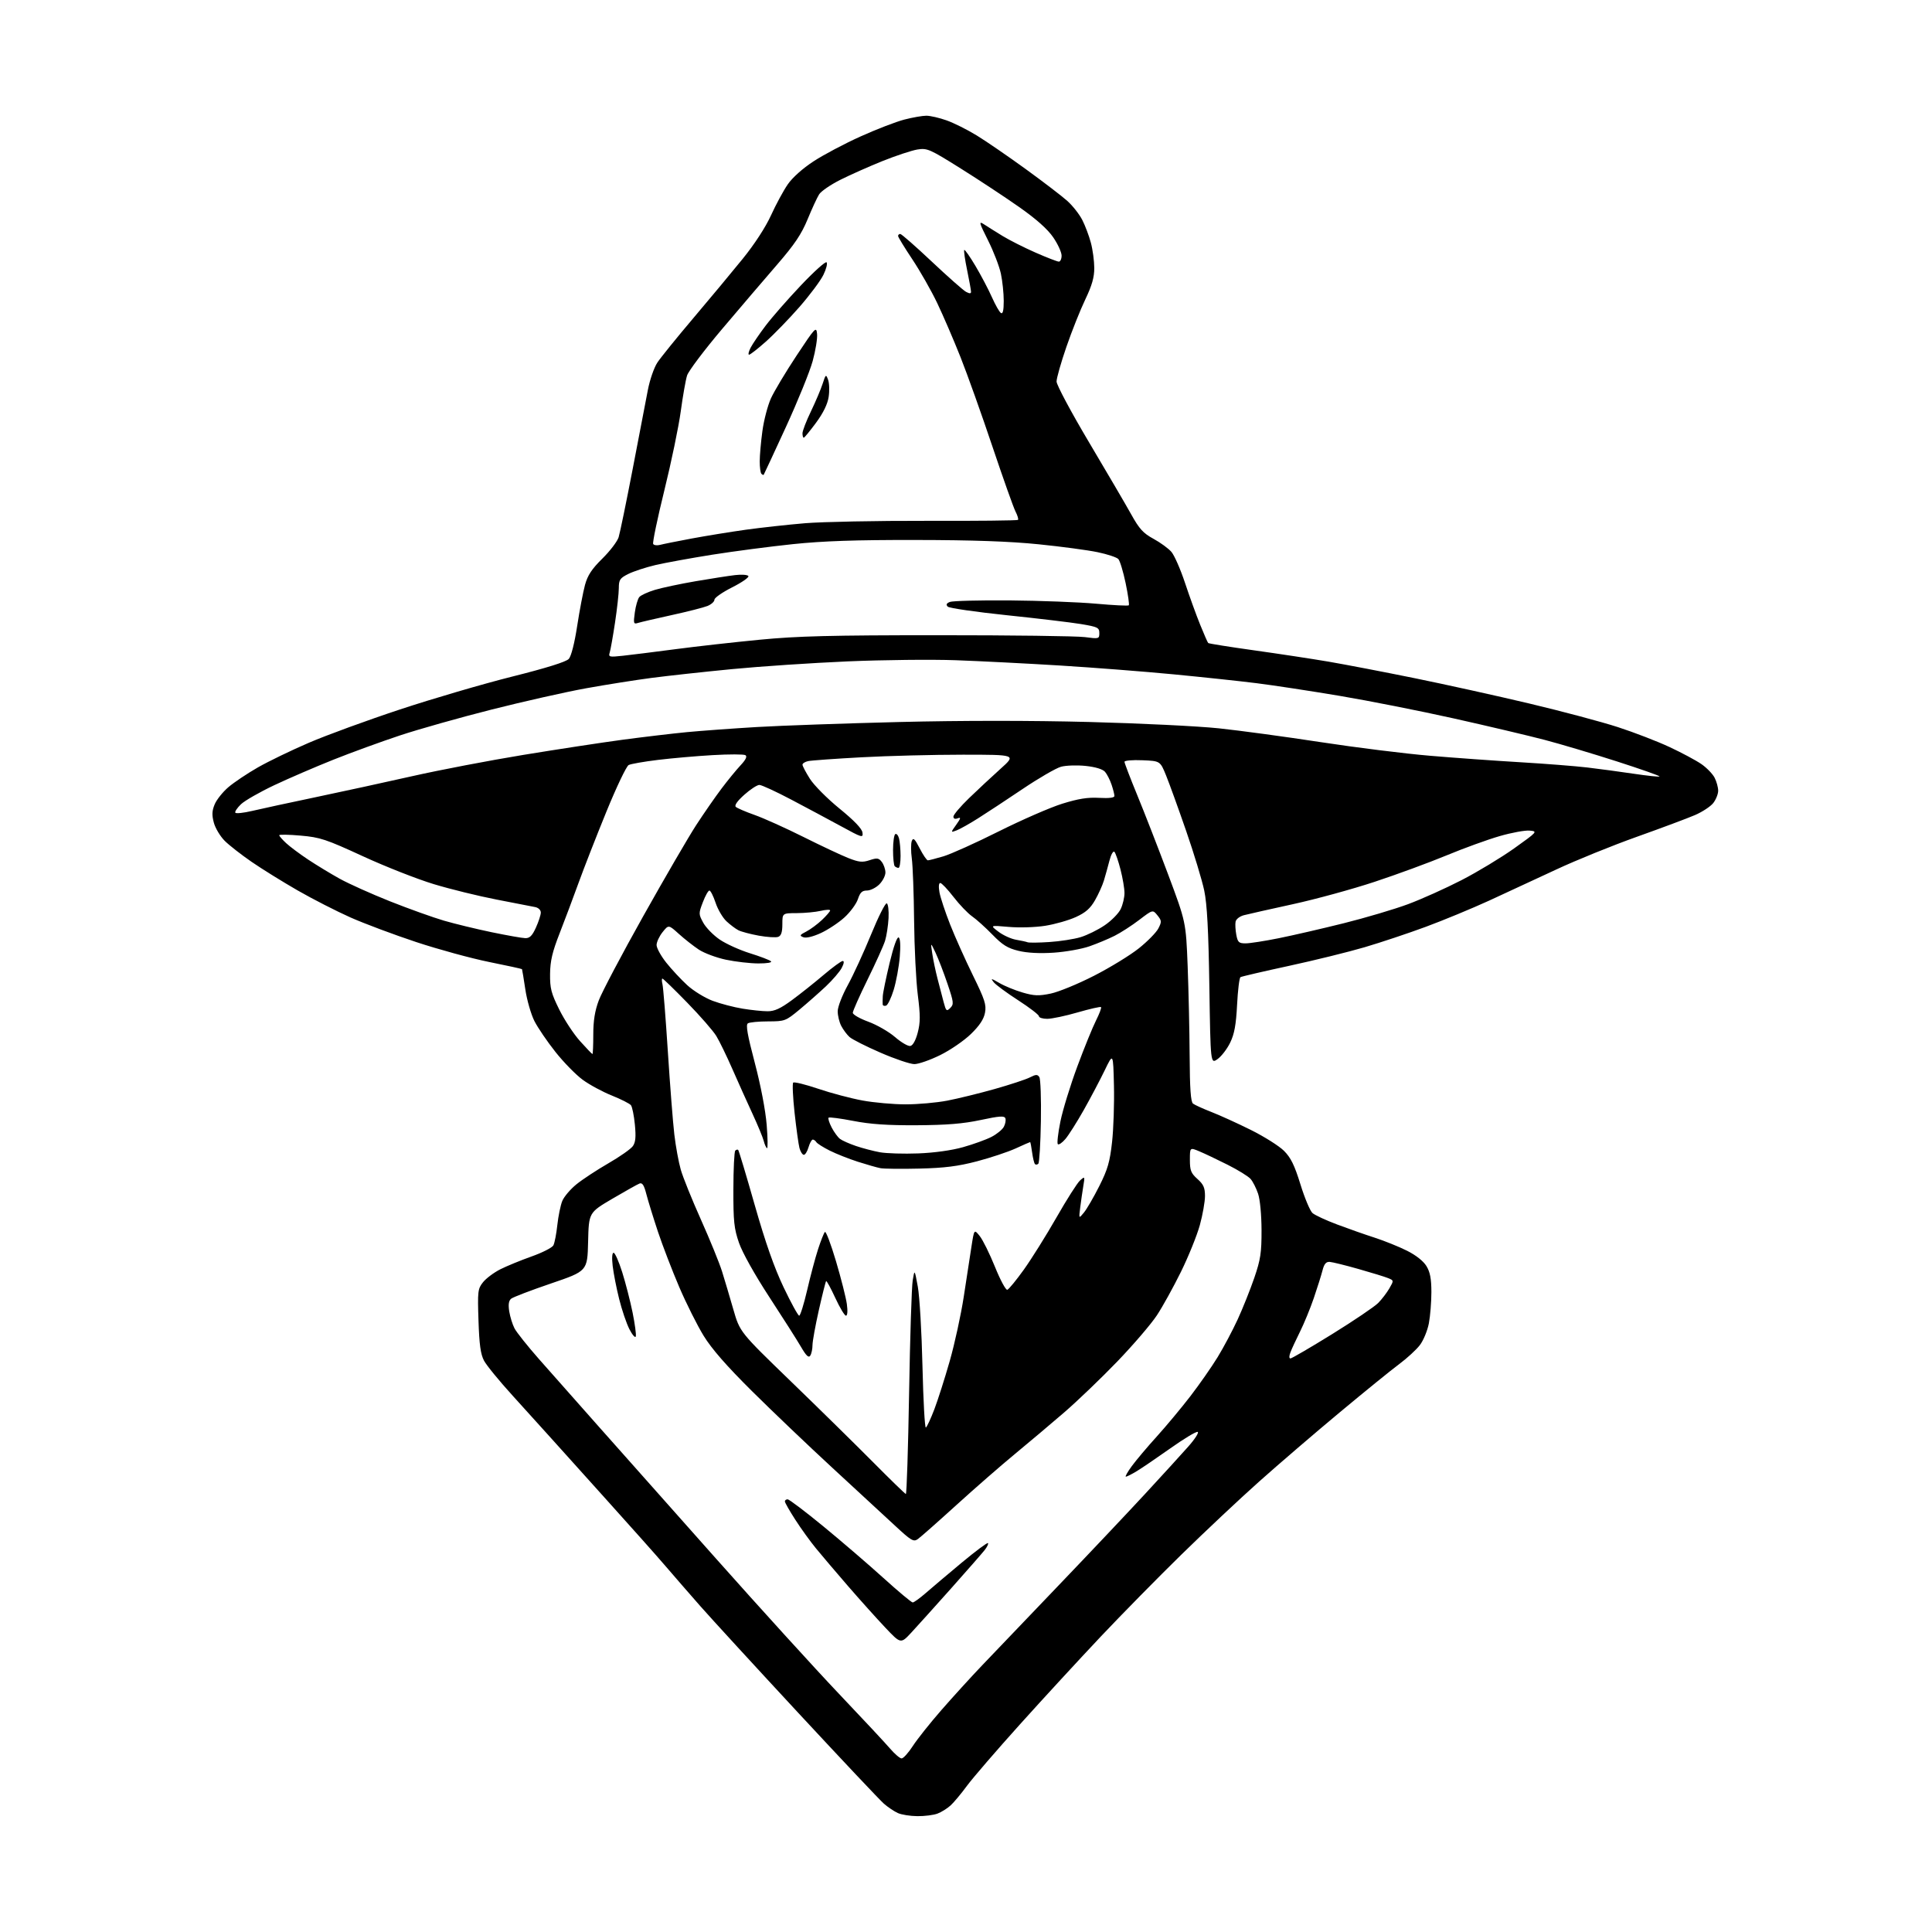 <?xml version="1.0" encoding="UTF-8" standalone="no"?>
<svg 
  version="1.1" 
  xmlns="http://www.w3.org/2000/svg" 
  xmlns:xlink="http://www.w3.org/1999/xlink" 
  xmlns:svg="http://www.w3.org/2000/svg"
  xmlns:rdf="http://www.w3.org/1999/02/22-rdf-syntax-ns#"
  xmlns:cc="http://creativecommons.org/ns#"
  xmlns:dc="http://purl.org/dc/elements/1.1/"
  viewBox="0 0 768 768"
  width="768"
  height="768"
>
<style>svg {background-color: white; }</style>"
<path stroke="none" fill="black" fill-rule="evenodd" d="M364.68,721.95C361.83,721.93 358.32,721.37 356.87,720.70C355.43,720.04 352.96,718.38 351.37,717.00C349.79,715.62 334.52,699.42 317.42,681.00C300.33,662.58 282.78,643.45 278.42,638.50C274.07,633.55 267.81,626.35 264.51,622.50C261.22,618.65 250.64,606.77 241.01,596.09C231.38,585.42 221.26,574.17 218.52,571.09C215.78,568.02 209.18,560.72 203.86,554.88C198.54,549.04 193.38,542.74 192.40,540.88C191.05,538.32 190.52,534.47 190.21,525.00C189.82,513.30 189.93,512.32 192.00,509.72C193.21,508.19 196.29,505.88 198.85,504.58C201.41,503.29 207.01,500.99 211.29,499.47C215.58,497.95 219.48,495.97 219.97,495.06C220.46,494.15 221.17,490.50 221.55,486.95C221.94,483.40 222.82,479.11 223.51,477.42C224.20,475.72 226.73,472.74 229.13,470.79C231.53,468.84 237.24,465.09 241.81,462.45C246.39,459.81 250.78,456.73 251.57,455.60C252.65,454.06 252.85,451.91 252.37,447.02C252.02,443.43 251.32,439.98 250.81,439.34C250.31,438.70 246.89,436.97 243.21,435.49C239.53,434.02 234.31,431.20 231.62,429.22C228.93,427.25 224.07,422.29 220.82,418.19C217.57,414.10 213.80,408.56 212.44,405.89C211.09,403.21 209.45,397.53 208.82,393.26C208.18,388.99 207.58,385.39 207.50,385.25C207.41,385.12 201.52,383.83 194.42,382.40C187.31,380.96 174.30,377.41 165.50,374.50C156.70,371.59 144.92,367.18 139.32,364.70C133.73,362.21 124.28,357.38 118.32,353.96C112.37,350.54 104.15,345.44 100.05,342.62C95.95,339.80 91.13,336.04 89.34,334.26C87.55,332.47 85.60,329.23 85.01,327.04C84.18,323.97 84.26,322.32 85.34,319.73C86.11,317.88 88.56,314.82 90.78,312.92C93.01,311.01 98.28,307.48 102.49,305.07C106.71,302.66 115.86,298.23 122.83,295.24C129.80,292.24 146.07,286.29 159.00,282.02C171.93,277.74 191.95,271.88 203.50,268.98C217.22,265.54 225.06,263.09 226.10,261.93C227.07,260.85 228.39,255.67 229.44,248.82C230.40,242.59 231.80,235.25 232.55,232.50C233.59,228.70 235.24,226.19 239.45,222.04C242.49,219.04 245.41,215.22 245.92,213.54C246.44,211.87 248.95,199.70 251.49,186.50C254.03,173.30 256.75,159.17 257.52,155.10C258.30,151.01 260.00,146.09 261.33,144.10C262.64,142.12 269.07,134.18 275.61,126.46C282.15,118.74 290.98,108.14 295.22,102.90C299.93,97.09 304.33,90.33 306.49,85.59C308.44,81.31 311.43,75.78 313.13,73.31C315.00,70.59 319.07,66.95 323.43,64.11C327.39,61.52 335.78,57.08 342.07,54.25C348.36,51.41 356.18,48.39 359.46,47.54C362.74,46.69 366.69,46.00 368.24,46.00C369.78,46.00 373.40,46.83 376.27,47.85C379.15,48.86 384.56,51.57 388.29,53.86C392.03,56.15 400.80,62.18 407.79,67.25C414.78,72.32 422.22,78.02 424.32,79.91C426.42,81.81 429.08,85.19 430.22,87.43C431.37,89.67 432.91,93.75 433.64,96.50C434.38,99.25 434.98,103.76 434.99,106.53C435.00,110.26 434.07,113.49 431.42,119.03C429.45,123.14 426.07,131.61 423.92,137.86C421.76,144.11 420.00,150.32 420.00,151.67C420.00,153.01 425.80,163.87 432.90,175.81C439.99,187.74 447.55,200.65 449.69,204.50C452.89,210.26 454.45,211.98 458.54,214.19C461.27,215.68 464.47,218.01 465.65,219.38C466.83,220.75 469.26,226.29 471.05,231.68C472.84,237.08 475.56,244.58 477.09,248.35C478.61,252.11 480.05,255.38 480.28,255.61C480.51,255.84 488.66,257.14 498.39,258.50C508.12,259.86 521.51,261.89 528.14,263.02C534.78,264.16 550.17,267.11 562.35,269.59C574.53,272.07 595.04,276.60 607.93,279.66C620.82,282.72 636.67,286.94 643.16,289.05C649.65,291.16 658.91,294.73 663.73,296.99C668.55,299.24 674.22,302.28 676.32,303.73C678.42,305.18 680.78,307.61 681.57,309.13C682.36,310.66 683.00,312.99 683.00,314.32C683.00,315.64 682.12,317.85 681.04,319.23C679.96,320.60 676.69,322.75 673.79,324.00C670.88,325.26 660.50,329.13 650.73,332.62C640.96,336.10 626.56,341.94 618.73,345.60C610.90,349.26 598.88,354.83 592.00,357.99C585.12,361.14 573.80,365.82 566.83,368.40C559.86,370.98 548.89,374.64 542.45,376.54C536.01,378.43 522.46,381.77 512.33,383.96C502.20,386.15 493.55,388.16 493.10,388.44C492.66,388.71 492.05,393.66 491.76,399.43C491.35,407.38 490.69,411.01 489.02,414.45C487.82,416.94 485.56,419.89 484.02,420.99C481.21,422.99 481.21,422.99 480.74,392.24C480.39,369.73 479.84,359.49 478.70,354.00C477.83,349.88 474.60,339.20 471.50,330.27C468.41,321.35 464.83,311.45 463.54,308.27C461.19,302.50 461.19,302.50 454.10,302.21C450.19,302.04 447.00,302.32 447.00,302.83C447.00,303.33 449.29,309.31 452.09,316.12C454.90,322.93 460.39,337.05 464.31,347.50C471.42,366.50 471.42,366.50 472.11,384.00C472.48,393.62 472.84,409.66 472.90,419.63C472.97,432.85 473.34,438.01 474.25,438.71C474.94,439.24 478.20,440.72 481.50,442.01C484.80,443.29 491.87,446.50 497.20,449.15C502.54,451.80 508.48,455.55 510.40,457.47C513.13,460.19 514.58,463.17 516.95,470.82C518.62,476.24 520.78,481.37 521.74,482.21C522.71,483.05 527.10,485.09 531.50,486.74C535.90,488.40 542.65,490.77 546.50,492.01C550.35,493.26 556.10,495.58 559.28,497.17C562.87,498.96 565.81,501.29 567.03,503.28C568.49,505.68 568.99,508.31 569.00,513.61C569.00,517.53 568.55,523.11 568.00,526.03C567.44,528.94 565.84,532.83 564.43,534.68C563.03,536.52 559.32,539.93 556.19,542.26C553.06,544.58 542.40,553.24 532.50,561.49C522.60,569.73 508.20,582.10 500.50,588.97C492.80,595.83 478.91,608.89 469.62,617.98C460.34,627.06 445.94,641.71 437.62,650.51C429.31,659.32 414.85,675.01 405.51,685.39C396.17,695.77 386.66,706.79 384.39,709.88C382.12,712.97 379.19,716.48 377.88,717.68C376.57,718.88 374.23,720.35 372.68,720.93C371.14,721.52 367.54,721.98 364.68,721.95zM358.41,699.00C359.10,699.00 361.11,696.77 362.87,694.05C364.64,691.32 369.74,684.91 374.20,679.80C378.67,674.68 385.96,666.67 390.41,662.00C394.86,657.33 408.42,643.15 420.54,630.50C432.66,617.85 448.19,601.42 455.05,594.00C461.91,586.58 469.70,578.04 472.36,575.03C475.02,572.03 476.70,569.40 476.09,569.20C475.48,568.99 470.60,571.93 465.24,575.73C459.88,579.52 453.87,583.61 451.88,584.81C449.89,586.02 447.94,587.00 447.55,587.00C447.15,587.00 448.23,585.09 449.95,582.75C451.67,580.41 456.13,575.12 459.87,571.00C463.60,566.88 469.60,559.67 473.20,555.00C476.79,550.33 481.66,543.35 484.02,539.50C486.38,535.65 489.96,528.90 491.99,524.50C494.02,520.10 496.98,512.67 498.59,508.00C501.09,500.69 501.50,498.02 501.48,489.00C501.46,482.88 500.89,476.83 500.10,474.50C499.36,472.30 498.02,469.66 497.12,468.64C496.23,467.62 492.12,465.08 488.00,463.01C483.88,460.93 478.81,458.53 476.75,457.67C473.00,456.10 473.00,456.10 473.00,461.04C473.00,465.27 473.43,466.37 476.00,468.66C478.41,470.81 479.00,472.14 479.00,475.44C479.00,477.69 478.08,482.91 476.95,487.02C475.81,491.13 472.45,499.45 469.48,505.50C466.50,511.55 462.19,519.36 459.89,522.85C457.59,526.34 450.49,534.62 444.11,541.25C437.72,547.88 428.19,557.02 422.92,561.56C417.65,566.10 408.88,573.50 403.42,578.00C397.96,582.50 387.47,591.65 380.11,598.34C372.75,605.03 365.87,611.10 364.84,611.82C363.15,613.01 362.22,612.46 355.73,606.43C351.75,602.74 340.64,592.47 331.02,583.61C321.41,574.75 306.97,560.98 298.93,553.00C288.82,542.97 282.90,536.19 279.71,531.00C277.18,526.88 272.82,518.18 270.03,511.68C267.24,505.17 263.43,495.27 261.56,489.68C259.70,484.08 257.62,477.34 256.94,474.70C256.03,471.13 255.33,470.04 254.22,470.47C253.41,470.78 248.54,473.51 243.40,476.53C234.06,482.03 234.06,482.03 233.78,493.65C233.50,505.27 233.50,505.27 219.03,510.20C211.07,512.91 203.94,515.64 203.18,516.26C202.22,517.06 202.00,518.58 202.43,521.31C202.78,523.45 203.71,526.48 204.52,528.03C205.32,529.59 209.70,535.08 214.24,540.24C218.78,545.39 229.25,557.22 237.50,566.52C245.75,575.82 266.86,599.59 284.42,619.34C301.97,639.09 324.02,663.34 333.42,673.23C342.81,683.11 352.00,692.96 353.83,695.10C355.67,697.25 357.73,699.00 358.41,699.00zM362.29,648.95C358.07,653.50 358.07,653.50 351.92,647.00C348.54,643.42 341.87,636.00 337.11,630.50C332.35,625.00 326.61,618.25 324.36,615.50C322.10,612.75 318.40,607.62 316.13,604.09C313.86,600.57 312.00,597.31 312.00,596.84C312.00,596.38 312.49,596.00 313.10,596.00C313.70,596.00 320.09,600.84 327.29,606.75C334.49,612.66 345.23,621.89 351.15,627.25C357.07,632.61 362.32,637.00 362.82,637.00C363.31,637.00 365.69,635.28 368.11,633.17C370.52,631.07 376.94,625.64 382.37,621.12C387.80,616.61 392.46,613.13 392.73,613.40C393.01,613.67 392.39,614.95 391.36,616.25C390.34,617.54 384.32,624.41 378.00,631.51C371.68,638.60 364.60,646.45 362.29,648.95zM360.09,593.89C360.42,593.95 361.00,575.89 361.38,553.75C361.75,531.61 362.40,511.48 362.81,509.00C363.56,504.50 363.56,504.50 364.85,511.50C365.55,515.35 366.39,529.63 366.70,543.22C367.02,556.82 367.62,567.73 368.05,567.47C368.48,567.20 369.99,563.95 371.41,560.24C372.82,556.53 375.58,547.88 377.54,541.01C379.50,534.14 382.00,522.67 383.10,515.51C384.20,508.35 385.58,499.37 386.17,495.54C387.25,488.58 387.25,488.58 389.47,491.36C390.70,492.90 393.41,498.40 395.52,503.60C397.62,508.80 399.82,512.90 400.42,512.71C401.01,512.52 403.98,508.91 407.00,504.69C410.02,500.47 415.85,491.16 419.95,483.99C424.04,476.82 428.27,470.17 429.35,469.23C431.26,467.54 431.29,467.59 430.63,471.50C430.27,473.70 429.71,477.52 429.40,480.00C428.84,484.50 428.84,484.50 430.89,482.00C432.02,480.62 434.76,475.90 436.98,471.50C440.32,464.87 441.19,461.88 442.06,454.00C442.64,448.77 442.98,438.65 442.81,431.50C442.50,418.50 442.50,418.50 439.16,425.43C437.32,429.24 433.57,436.35 430.82,441.23C428.06,446.11 424.77,451.32 423.49,452.80C422.21,454.29 420.87,455.20 420.50,454.83C420.13,454.47 420.59,450.42 421.52,445.83C422.45,441.25 425.47,431.43 428.23,424.00C430.98,416.57 434.34,408.32 435.69,405.65C437.03,402.98 437.93,400.60 437.68,400.34C437.43,400.09 433.25,401.04 428.40,402.44C423.55,403.85 418.10,405.00 416.29,405.00C414.48,405.00 413.00,404.54 413.00,403.98C413.00,403.42 409.29,400.56 404.75,397.63C400.21,394.70 395.82,391.47 395.00,390.44C393.69,388.81 393.98,388.85 397.27,390.76C399.34,391.97 403.50,393.67 406.52,394.55C411.10,395.88 412.93,395.95 417.68,394.96C420.81,394.31 428.57,391.12 434.93,387.86C441.29,384.61 449.30,379.70 452.73,376.96C456.15,374.23 459.63,370.68 460.46,369.08C461.83,366.42 461.80,365.98 460.10,363.87C458.24,361.57 458.24,361.57 452.87,365.67C449.92,367.93 445.50,370.78 443.05,372.01C440.60,373.24 436.10,375.12 433.05,376.18C430.00,377.25 423.63,378.38 418.91,378.70C413.36,379.07 408.40,378.82 404.92,377.98C400.58,376.94 398.55,375.69 394.51,371.54C391.76,368.71 388.11,365.42 386.40,364.24C384.70,363.05 381.38,359.59 379.03,356.54C376.68,353.49 374.31,351.00 373.77,351.00C373.17,351.00 373.05,352.48 373.46,354.75C373.84,356.81 375.74,362.55 377.69,367.50C379.64,372.45 383.72,381.54 386.74,387.70C391.49,397.38 392.15,399.41 391.55,402.59C391.07,405.15 389.38,407.71 385.97,411.02C383.29,413.64 377.80,417.41 373.79,419.39C369.77,421.38 365.13,423.00 363.48,423.00C361.83,423.00 355.77,420.96 350.03,418.46C344.28,415.97 338.73,413.16 337.69,412.22C336.65,411.28 335.17,409.29 334.40,407.80C333.63,406.32 333.00,403.71 333.00,402.00C333.00,400.27 334.77,395.69 337.01,391.61C339.21,387.59 343.37,378.54 346.26,371.49C349.14,364.44 351.95,358.86 352.50,359.09C353.05,359.31 353.37,361.98 353.21,365.00C353.04,368.02 352.42,372.07 351.82,374.00C351.21,375.93 348.08,382.86 344.86,389.40C341.64,395.95 339.00,401.89 339.00,402.60C339.00,403.31 341.77,404.90 345.16,406.14C348.55,407.38 353.33,410.12 355.78,412.24C358.23,414.37 360.97,415.96 361.87,415.79C362.88,415.59 363.99,413.60 364.81,410.49C365.87,406.41 365.88,403.67 364.84,395.50C364.14,390.00 363.48,376.73 363.37,366.00C363.26,355.27 362.85,344.16 362.46,341.29C362.07,338.43 362.07,335.28 362.46,334.29C363.03,332.85 363.64,333.42 365.60,337.25C366.94,339.86 368.40,342.00 368.84,342.00C369.28,342.00 372.07,341.28 375.04,340.40C378.01,339.51 387.90,335.06 397.02,330.49C406.14,325.93 417.48,320.98 422.22,319.50C428.64,317.50 432.39,316.90 436.92,317.16C440.89,317.38 443.00,317.12 443.00,316.40C443.00,315.79 442.49,313.77 441.86,311.90C441.23,310.03 440.06,307.74 439.27,306.82C438.35,305.76 435.51,304.89 431.59,304.47C428.16,304.11 423.74,304.25 421.75,304.80C419.77,305.35 412.90,309.33 406.49,313.65C400.07,317.97 392.09,323.23 388.75,325.33C385.42,327.44 381.60,329.58 380.27,330.09C377.86,331.00 377.86,331.00 380.13,327.82C381.96,325.25 382.07,324.76 380.70,325.29C379.62,325.70 379.00,325.45 379.00,324.60C379.00,323.87 381.81,320.56 385.25,317.24C388.69,313.92 394.31,308.68 397.74,305.60C403.98,300.00 403.98,300.00 382.77,300.00C371.11,300.00 353.00,300.46 342.53,301.03C332.06,301.60 322.49,302.28 321.25,302.55C320.01,302.82 319.00,303.46 319.00,303.98C319.00,304.50 320.33,307.03 321.96,309.60C323.59,312.17 328.88,317.49 333.71,321.42C339.46,326.10 342.62,329.38 342.84,330.92C343.16,333.16 342.75,333.05 334.34,328.45C329.48,325.80 320.55,321.03 314.50,317.84C308.45,314.65 302.77,312.04 301.88,312.02C300.99,312.01 298.29,313.76 295.88,315.92C293.06,318.44 291.86,320.16 292.50,320.75C293.05,321.26 296.43,322.71 300.00,323.97C303.57,325.23 312.27,329.15 319.32,332.67C326.37,336.20 334.42,339.98 337.20,341.08C341.44,342.75 342.81,342.89 345.69,341.94C348.68,340.95 349.32,341.05 350.54,342.65C351.31,343.67 351.95,345.53 351.97,346.80C351.99,348.06 350.90,350.20 349.55,351.55C348.20,352.90 345.98,354.00 344.62,354.00C342.70,354.00 341.91,354.76 341.03,357.42C340.41,359.30 338.01,362.56 335.70,364.67C333.39,366.78 329.17,369.57 326.33,370.89C323.15,372.35 320.45,373.00 319.33,372.56C317.73,371.94 317.89,371.65 320.50,370.31C322.15,369.46 324.96,367.38 326.75,365.69C328.54,363.99 330.00,362.29 330.00,361.91C330.00,361.52 328.31,361.60 326.25,362.08C324.19,362.56 319.91,362.96 316.75,362.98C311.00,363.00 311.00,363.00 311.00,367.39C311.00,370.53 310.53,371.96 309.37,372.41C308.47,372.76 304.99,372.54 301.64,371.94C298.29,371.33 294.64,370.36 293.53,369.79C292.41,369.22 290.27,367.61 288.78,366.22C287.28,364.82 285.33,361.50 284.45,358.84C283.56,356.18 282.46,354.00 282.00,354.00C281.54,354.00 280.37,356.08 279.40,358.63C277.68,363.12 277.69,363.38 279.56,366.81C280.63,368.76 283.56,371.76 286.08,373.48C288.60,375.20 294.00,377.65 298.08,378.92C302.16,380.19 305.93,381.63 306.45,382.11C307.01,382.64 304.95,382.99 301.45,382.98C298.18,382.97 292.38,382.30 288.57,381.50C284.76,380.69 279.90,378.88 277.77,377.47C275.65,376.06 272.07,373.25 269.84,371.23C265.77,367.56 265.77,367.56 263.39,370.53C262.08,372.16 261.01,374.47 261.00,375.66C261.00,376.85 262.73,380.00 264.84,382.66C266.96,385.32 270.71,389.35 273.17,391.61C275.64,393.88 280.20,396.68 283.29,397.84C286.39,399.00 291.76,400.40 295.21,400.96C298.67,401.53 303.14,401.99 305.14,401.99C307.88,402.00 310.26,400.91 314.77,397.59C318.06,395.17 323.73,390.67 327.35,387.59C330.97,384.52 334.41,382.00 335.00,382.00C335.64,382.00 335.49,383.07 334.60,384.75C333.81,386.26 330.98,389.55 328.33,392.06C325.67,394.56 320.95,398.72 317.84,401.31C312.32,405.88 312.01,406.00 305.34,406.02C301.58,406.02 297.96,406.37 297.30,406.79C296.40,407.36 297.10,411.35 300.05,422.53C302.40,431.44 304.31,441.41 304.77,447.17C305.20,452.49 305.25,456.66 304.89,456.43C304.52,456.20 303.94,454.91 303.60,453.55C303.26,452.19 301.26,447.35 299.15,442.79C297.04,438.23 293.44,430.23 291.15,425.00C288.86,419.77 285.98,413.84 284.74,411.82C283.51,409.79 278.31,403.83 273.18,398.57C268.06,393.31 263.62,389.00 263.32,389.00C263.03,389.00 263.04,390.01 263.34,391.25C263.65,392.49 264.61,404.52 265.48,418.00C266.35,431.48 267.51,446.32 268.06,451.00C268.61,455.68 269.76,461.96 270.62,464.97C271.48,467.97 275.09,476.93 278.65,484.86C282.20,492.80 285.97,502.04 287.02,505.40C288.06,508.75 290.09,515.55 291.51,520.50C294.10,529.50 294.10,529.50 314.26,549.00C325.36,559.73 340.07,574.19 346.97,581.14C353.86,588.09 359.77,593.83 360.09,593.89zM322.10,538.87C321.45,539.89 320.50,538.99 318.39,535.37C316.83,532.69 311.16,523.78 305.80,515.57C300.02,506.72 295.12,497.96 293.77,494.07C291.80,488.38 291.50,485.53 291.53,472.81C291.54,464.73 291.88,457.79 292.28,457.39C292.67,456.99 293.20,456.87 293.45,457.12C293.70,457.37 296.66,467.23 300.02,479.04C304.30,494.04 307.76,503.88 311.51,511.75C314.46,517.94 317.25,523.00 317.69,523.00C318.14,522.99 319.56,518.42 320.86,512.84C322.15,507.25 324.10,499.94 325.19,496.59C326.28,493.24 327.50,490.15 327.91,489.73C328.31,489.30 330.30,494.55 332.33,501.39C334.36,508.23 336.30,515.89 336.64,518.41C337.02,521.19 336.88,523.00 336.28,523.00C335.74,523.00 333.83,519.82 332.04,515.94C330.25,512.06 328.61,509.05 328.40,509.26C328.19,509.47 326.89,514.65 325.51,520.76C324.13,526.88 322.99,533.15 322.98,534.69C322.98,536.24 322.58,538.12 322.10,538.87zM512.98,540.00C513.50,540.00 520.96,535.64 529.57,530.32C538.17,524.99 546.40,519.43 547.86,517.95C549.31,516.48 551.31,513.86 552.30,512.14C554.09,509.03 554.09,509.00 551.80,508.07C550.54,507.55 545.23,505.92 540.00,504.44C534.77,502.95 529.62,501.69 528.56,501.62C527.13,501.53 526.37,502.43 525.72,505.00C525.22,506.93 523.67,511.88 522.26,516.00C520.85,520.12 518.39,526.12 516.79,529.33C515.19,532.54 513.47,536.25 512.97,537.58C512.40,539.07 512.41,540.00 512.98,540.00zM252.73,531.28C252.50,531.95 251.36,530.64 250.19,528.36C249.03,526.08 247.19,520.68 246.12,516.36C245.04,512.04 243.89,506.14 243.55,503.25C243.17,500.03 243.32,498.00 243.92,498.00C244.47,498.00 246.01,501.49 247.35,505.75C248.69,510.01 250.54,517.23 251.47,521.78C252.39,526.34 252.96,530.61 252.73,531.28zM365.50,464.53C358.35,464.71 351.38,464.63 350.00,464.37C348.62,464.11 344.57,462.95 341.00,461.81C337.43,460.66 332.39,458.67 329.82,457.38C327.25,456.09 324.86,454.58 324.51,454.02C324.17,453.46 323.52,453.00 323.09,453.00C322.65,453.00 321.89,454.38 321.39,456.08C320.90,457.77 320.05,459.11 319.50,459.06C318.95,459.00 318.19,457.79 317.80,456.36C317.42,454.92 316.55,448.64 315.86,442.40C315.18,436.16 314.93,430.74 315.31,430.36C315.68,429.98 320.16,431.08 325.25,432.80C330.34,434.53 338.26,436.62 342.86,437.47C347.46,438.31 355.18,439.00 360.02,439.00C364.86,439.00 372.29,438.34 376.52,437.53C380.75,436.72 389.23,434.64 395.36,432.91C401.49,431.18 407.80,429.10 409.38,428.29C411.78,427.06 412.42,427.04 413.15,428.16C413.64,428.90 413.92,436.78 413.77,445.67C413.62,454.56 413.16,462.18 412.75,462.59C412.34,463.00 411.74,463.07 411.42,462.75C411.09,462.43 410.59,460.33 410.28,458.08C409.98,455.84 409.63,454.00 409.49,454.00C409.35,454.00 406.75,455.14 403.70,456.54C400.65,457.93 393.73,460.23 388.33,461.65C380.78,463.62 375.48,464.29 365.50,464.53zM365.00,458.50C371.44,458.25 378.34,457.29 382.85,456.01C386.90,454.87 391.94,453.05 394.07,451.96C396.19,450.88 398.43,449.06 399.04,447.92C399.65,446.78 399.93,445.26 399.65,444.54C399.25,443.49 397.31,443.62 389.83,445.22C382.89,446.70 376.40,447.23 364.50,447.30C352.84,447.37 345.98,446.90 339.20,445.58C334.08,444.59 329.66,444.01 329.37,444.29C329.09,444.58 329.63,446.32 330.58,448.16C331.53,450.00 333.03,452.05 333.90,452.72C334.78,453.39 337.64,454.66 340.26,455.55C342.88,456.44 347.16,457.56 349.76,458.04C352.37,458.51 359.23,458.72 365.00,458.50zM235.51,419.00C235.69,419.00 235.84,415.51 235.84,411.25C235.84,405.73 236.47,401.82 238.03,397.66C239.23,394.45 247.18,379.38 255.71,364.16C264.24,348.95 273.70,332.68 276.74,328.00C279.79,323.32 284.31,316.80 286.80,313.50C289.28,310.20 292.70,306.02 294.40,304.21C296.49,301.97 297.10,300.68 296.31,300.19C295.67,299.80 289.83,299.79 283.33,300.17C276.82,300.54 267.00,301.41 261.50,302.08C256.00,302.75 250.78,303.66 249.90,304.11C249.02,304.55 245.03,312.91 241.04,322.68C237.05,332.45 232.07,345.19 229.98,350.98C227.89,356.76 224.50,365.77 222.46,371.00C219.56,378.40 218.72,381.97 218.66,387.14C218.60,392.87 219.09,394.80 222.30,401.28C224.34,405.41 228.07,411.09 230.60,413.89C233.12,416.70 235.33,419.00 235.51,419.00zM377.75,400.68C379.22,399.21 379.13,398.41 376.65,391.09C375.16,386.69 373.04,381.16 371.93,378.80C369.90,374.50 369.90,374.50 370.58,379.00C370.95,381.48 371.89,385.98 372.67,389.00C373.44,392.02 374.55,396.25 375.12,398.39C376.07,401.95 376.28,402.14 377.75,400.68zM352.23,399.76C351.55,399.98 350.95,399.79 350.89,399.33C350.83,398.88 350.84,397.38 350.92,396.00C350.99,394.62 352.22,388.67 353.64,382.76C355.21,376.22 356.62,372.27 357.25,372.65C357.88,373.05 358.04,375.97 357.67,380.40C357.34,384.31 356.26,390.18 355.27,393.43C354.28,396.68 352.91,399.53 352.23,399.76zM417.14,374.47C421.34,374.20 426.92,373.33 429.54,372.54C432.16,371.75 436.49,369.62 439.15,367.80C441.82,365.99 444.68,363.08 445.50,361.35C446.33,359.62 447.00,356.76 447.00,354.99C447.00,353.23 446.29,349.02 445.42,345.64C444.55,342.26 443.46,339.11 443.00,338.62C442.52,338.13 441.65,339.68 441.02,342.12C440.40,344.53 439.41,348.07 438.83,350.00C438.25,351.93 436.66,355.46 435.29,357.85C433.40,361.14 431.54,362.78 427.65,364.55C424.82,365.84 419.35,367.40 415.50,368.01C411.55,368.64 405.24,368.83 401.00,368.46C393.50,367.80 393.50,367.80 396.93,370.39C398.81,371.81 401.96,373.24 403.93,373.57C405.89,373.90 407.95,374.35 408.50,374.57C409.05,374.79 412.94,374.75 417.14,374.47zM495.14,375.00C496.81,375.00 502.76,374.08 508.34,372.95C513.93,371.83 525.57,369.14 534.20,366.99C542.84,364.83 554.32,361.43 559.70,359.43C565.09,357.43 574.67,353.12 581.00,349.86C587.33,346.60 596.74,340.91 601.93,337.22C611.17,330.63 611.29,330.49 608.09,330.18C606.30,330.00 600.93,330.98 596.16,332.36C591.40,333.73 581.88,337.18 575.00,340.04C568.12,342.89 555.29,347.61 546.48,350.52C537.67,353.44 523.05,357.44 513.98,359.42C504.92,361.40 496.15,363.37 494.51,363.80C492.81,364.24 491.36,365.36 491.16,366.39C490.97,367.38 491.10,369.73 491.45,371.60C492.01,374.58 492.46,375.00 495.14,375.00zM208.80,372.93C210.56,372.98 211.55,372.01 213.03,368.75C214.09,366.41 214.97,363.72 214.98,362.77C214.99,361.77 214.05,360.84 212.75,360.58C211.51,360.32 204.62,358.98 197.44,357.60C190.25,356.21 179.00,353.45 172.44,351.46C165.87,349.47 153.20,344.49 144.28,340.38C129.57,333.61 127.27,332.84 119.53,332.17C114.84,331.75 111.00,331.69 111.00,332.02C111.00,332.35 112.24,333.77 113.75,335.17C115.26,336.57 119.20,339.51 122.50,341.70C125.80,343.89 131.44,347.31 135.02,349.30C138.61,351.29 147.61,355.33 155.02,358.28C162.44,361.23 172.07,364.68 176.43,365.96C180.79,367.23 189.34,369.30 195.43,370.57C201.52,371.83 207.53,372.90 208.80,372.93zM357.17,345.00C356.71,345.00 356.03,344.70 355.67,344.33C355.30,343.97 355.00,341.07 355.00,337.89C355.00,334.72 355.40,331.87 355.89,331.57C356.37,331.27 357.04,332.03 357.37,333.26C357.70,334.49 357.98,337.64 357.99,340.25C357.99,342.86 357.62,345.00 357.17,345.00zM100.25,322.35C103.69,321.53 115.05,319.08 125.50,316.89C135.95,314.70 153.28,310.93 164.00,308.51C174.72,306.09 194.53,302.30 208.00,300.09C221.47,297.88 239.25,295.17 247.50,294.06C255.75,292.96 267.23,291.60 273.00,291.04C278.77,290.49 291.38,289.57 301.00,289.00C310.62,288.43 336.05,287.54 357.50,287.01C382.18,286.40 409.90,286.40 433.00,287.00C453.07,287.52 476.25,288.65 484.50,289.52C492.75,290.39 510.98,292.86 525.00,295.01C539.02,297.16 558.60,299.60 568.50,300.43C578.40,301.27 594.60,302.43 604.50,303.01C614.40,303.60 626.33,304.54 631.00,305.09C635.67,305.64 643.95,306.76 649.39,307.57C654.84,308.38 659.47,308.87 659.68,308.65C659.90,308.43 652.30,305.75 642.79,302.69C633.28,299.63 620.33,295.77 614.00,294.11C607.67,292.45 591.48,288.62 578.00,285.61C564.52,282.60 544.05,278.55 532.50,276.61C520.95,274.67 506.10,272.40 499.50,271.58C492.90,270.75 478.05,269.17 466.50,268.06C454.95,266.95 434.70,265.38 421.50,264.56C408.30,263.75 389.62,262.80 380.00,262.45C370.38,262.10 351.00,262.31 336.94,262.91C322.88,263.52 302.18,264.90 290.94,265.99C279.70,267.08 265.32,268.65 259.00,269.48C252.68,270.31 240.97,272.16 233.00,273.60C225.03,275.04 208.15,278.84 195.50,282.04C182.85,285.24 166.41,289.88 158.97,292.35C151.53,294.82 139.62,299.16 132.50,302.00C125.39,304.84 114.83,309.39 109.04,312.12C103.25,314.86 97.29,318.26 95.79,319.70C94.30,321.13 93.28,322.65 93.54,323.06C93.80,323.48 96.82,323.16 100.25,322.35zM247.63,260.67C250.86,260.32 260.25,259.15 268.50,258.06C276.75,256.97 291.82,255.28 302.00,254.30C317.07,252.85 330.24,252.51 373.00,252.51C401.88,252.50 428.09,252.84 431.25,253.26C436.84,254.00 437.00,253.95 437.00,251.66C437.00,249.50 436.36,249.19 429.75,248.08C425.76,247.42 412.45,245.83 400.16,244.55C387.88,243.27 377.34,241.74 376.75,241.15C375.97,240.37 376.21,239.84 377.58,239.28C378.64,238.85 389.33,238.58 401.34,238.67C413.36,238.77 428.82,239.36 435.70,239.98C442.59,240.60 448.44,240.89 448.71,240.62C448.98,240.36 448.41,236.39 447.46,231.82C446.50,227.24 445.20,222.93 444.56,222.24C443.93,221.54 440.21,220.31 436.31,219.50C432.40,218.68 421.85,217.27 412.86,216.36C401.43,215.20 386.70,214.68 364.00,214.65C340.08,214.61 327.18,215.05 315.14,216.31C306.14,217.25 291.74,219.14 283.14,220.50C274.54,221.87 264.35,223.73 260.50,224.63C256.65,225.54 251.81,227.13 249.75,228.16C246.43,229.83 246.00,230.46 245.99,233.77C245.99,235.82 245.31,242.00 244.48,247.50C243.65,253.00 242.70,258.36 242.37,259.40C241.81,261.18 242.18,261.26 247.63,260.67zM253.60,247.63C251.85,248.18 251.75,247.84 252.35,243.47C252.71,240.85 253.51,238.10 254.12,237.35C254.74,236.61 257.55,235.32 260.37,234.47C263.19,233.63 270.45,232.09 276.50,231.05C282.55,230.02 289.62,228.91 292.21,228.61C294.80,228.30 297.18,228.47 297.50,228.99C297.82,229.51 294.91,231.53 291.04,233.48C287.17,235.43 284.00,237.64 284.00,238.39C284.00,239.14 282.76,240.26 281.25,240.88C279.74,241.49 273.32,243.13 267.00,244.51C260.68,245.90 254.64,247.30 253.60,247.63zM262.36,216.60C263.54,216.28 269.23,215.14 275.00,214.06C280.77,212.99 290.45,211.42 296.50,210.57C302.55,209.73 313.12,208.57 320.00,207.99C326.88,207.42 348.63,206.99 368.35,207.04C388.06,207.10 404.41,206.93 404.67,206.66C404.93,206.40 404.49,204.91 403.68,203.34C402.88,201.78 398.75,190.15 394.50,177.50C390.26,164.85 384.56,148.88 381.83,142.00C379.10,135.12 374.93,125.45 372.57,120.50C370.21,115.55 365.74,107.70 362.64,103.05C359.54,98.40 357.00,94.24 357.00,93.80C357.00,93.36 357.39,93.00 357.87,93.00C358.34,93.00 363.98,97.94 370.38,103.97C376.79,110.01 382.92,115.42 384.01,116.01C385.42,116.76 386.00,116.76 386.00,115.99C386.00,115.40 385.30,111.51 384.44,107.35C383.58,103.19 383.07,99.60 383.30,99.36C383.54,99.13 385.56,102.00 387.79,105.76C390.01,109.51 392.95,115.09 394.31,118.16C395.67,121.23 397.28,124.05 397.89,124.43C398.65,124.90 399.00,123.40 399.00,119.61C399.00,116.58 398.49,111.71 397.87,108.80C397.25,105.88 394.96,99.93 392.77,95.57C389.16,88.37 389.01,87.78 391.15,89.17C392.44,90.02 395.75,92.09 398.50,93.78C401.25,95.46 407.17,98.45 411.66,100.42C416.15,102.39 420.31,104.00 420.91,104.00C421.51,104.00 422.00,102.92 422.00,101.61C422.00,100.29 420.51,97.03 418.68,94.36C416.45,91.10 412.02,87.15 405.20,82.35C399.60,78.42 389.13,71.50 381.92,66.99C369.54,59.23 368.58,58.81 364.69,59.43C362.43,59.80 356.15,61.88 350.74,64.05C345.34,66.23 337.79,69.59 333.98,71.51C330.17,73.43 326.40,76.01 325.62,77.25C324.83,78.49 322.77,82.95 321.04,87.16C318.59,93.10 315.88,97.14 308.94,105.16C304.01,110.85 294.17,122.37 287.06,130.77C279.96,139.17 273.68,147.49 273.12,149.27C272.56,151.05 271.43,157.46 270.61,163.52C269.79,169.58 266.86,183.71 264.09,194.92C261.33,206.13 259.33,215.72 259.65,216.24C259.96,216.75 261.19,216.91 262.36,216.60zM303.57,188.75C303.44,188.89 303.03,188.70 302.67,188.33C302.30,187.97 302.00,185.75 302.00,183.41C302.00,181.06 302.48,175.62 303.07,171.32C303.65,167.02 305.18,161.19 306.45,158.38C307.73,155.56 312.31,147.91 316.63,141.38C324.10,130.09 324.50,129.66 324.80,132.74C324.98,134.53 324.19,139.38 323.05,143.53C321.92,147.68 317.12,159.50 312.39,169.79C307.66,180.08 303.69,188.61 303.57,188.75zM319.50,174.00C319.23,174.00 319.00,173.21 319.00,172.25C319.00,171.28 320.51,167.34 322.37,163.50C324.22,159.65 326.31,154.72 327.01,152.54C328.24,148.75 328.34,148.68 329.18,150.97C329.67,152.28 329.77,155.33 329.41,157.74C328.98,160.63 327.28,164.12 324.38,168.06C321.97,171.32 319.78,174.00 319.50,174.00zM297.77,141.00C297.32,141.00 297.60,139.74 298.39,138.21C299.19,136.67 301.87,132.73 304.35,129.46C306.83,126.18 313.11,119.00 318.32,113.50C323.52,108.00 328.13,103.85 328.57,104.27C329.02,104.70 328.45,106.95 327.31,109.27C326.18,111.60 321.89,117.34 317.78,122.04C313.67,126.73 307.67,132.92 304.45,135.79C301.23,138.65 298.23,141.00 297.77,141.00z" />

</svg>
